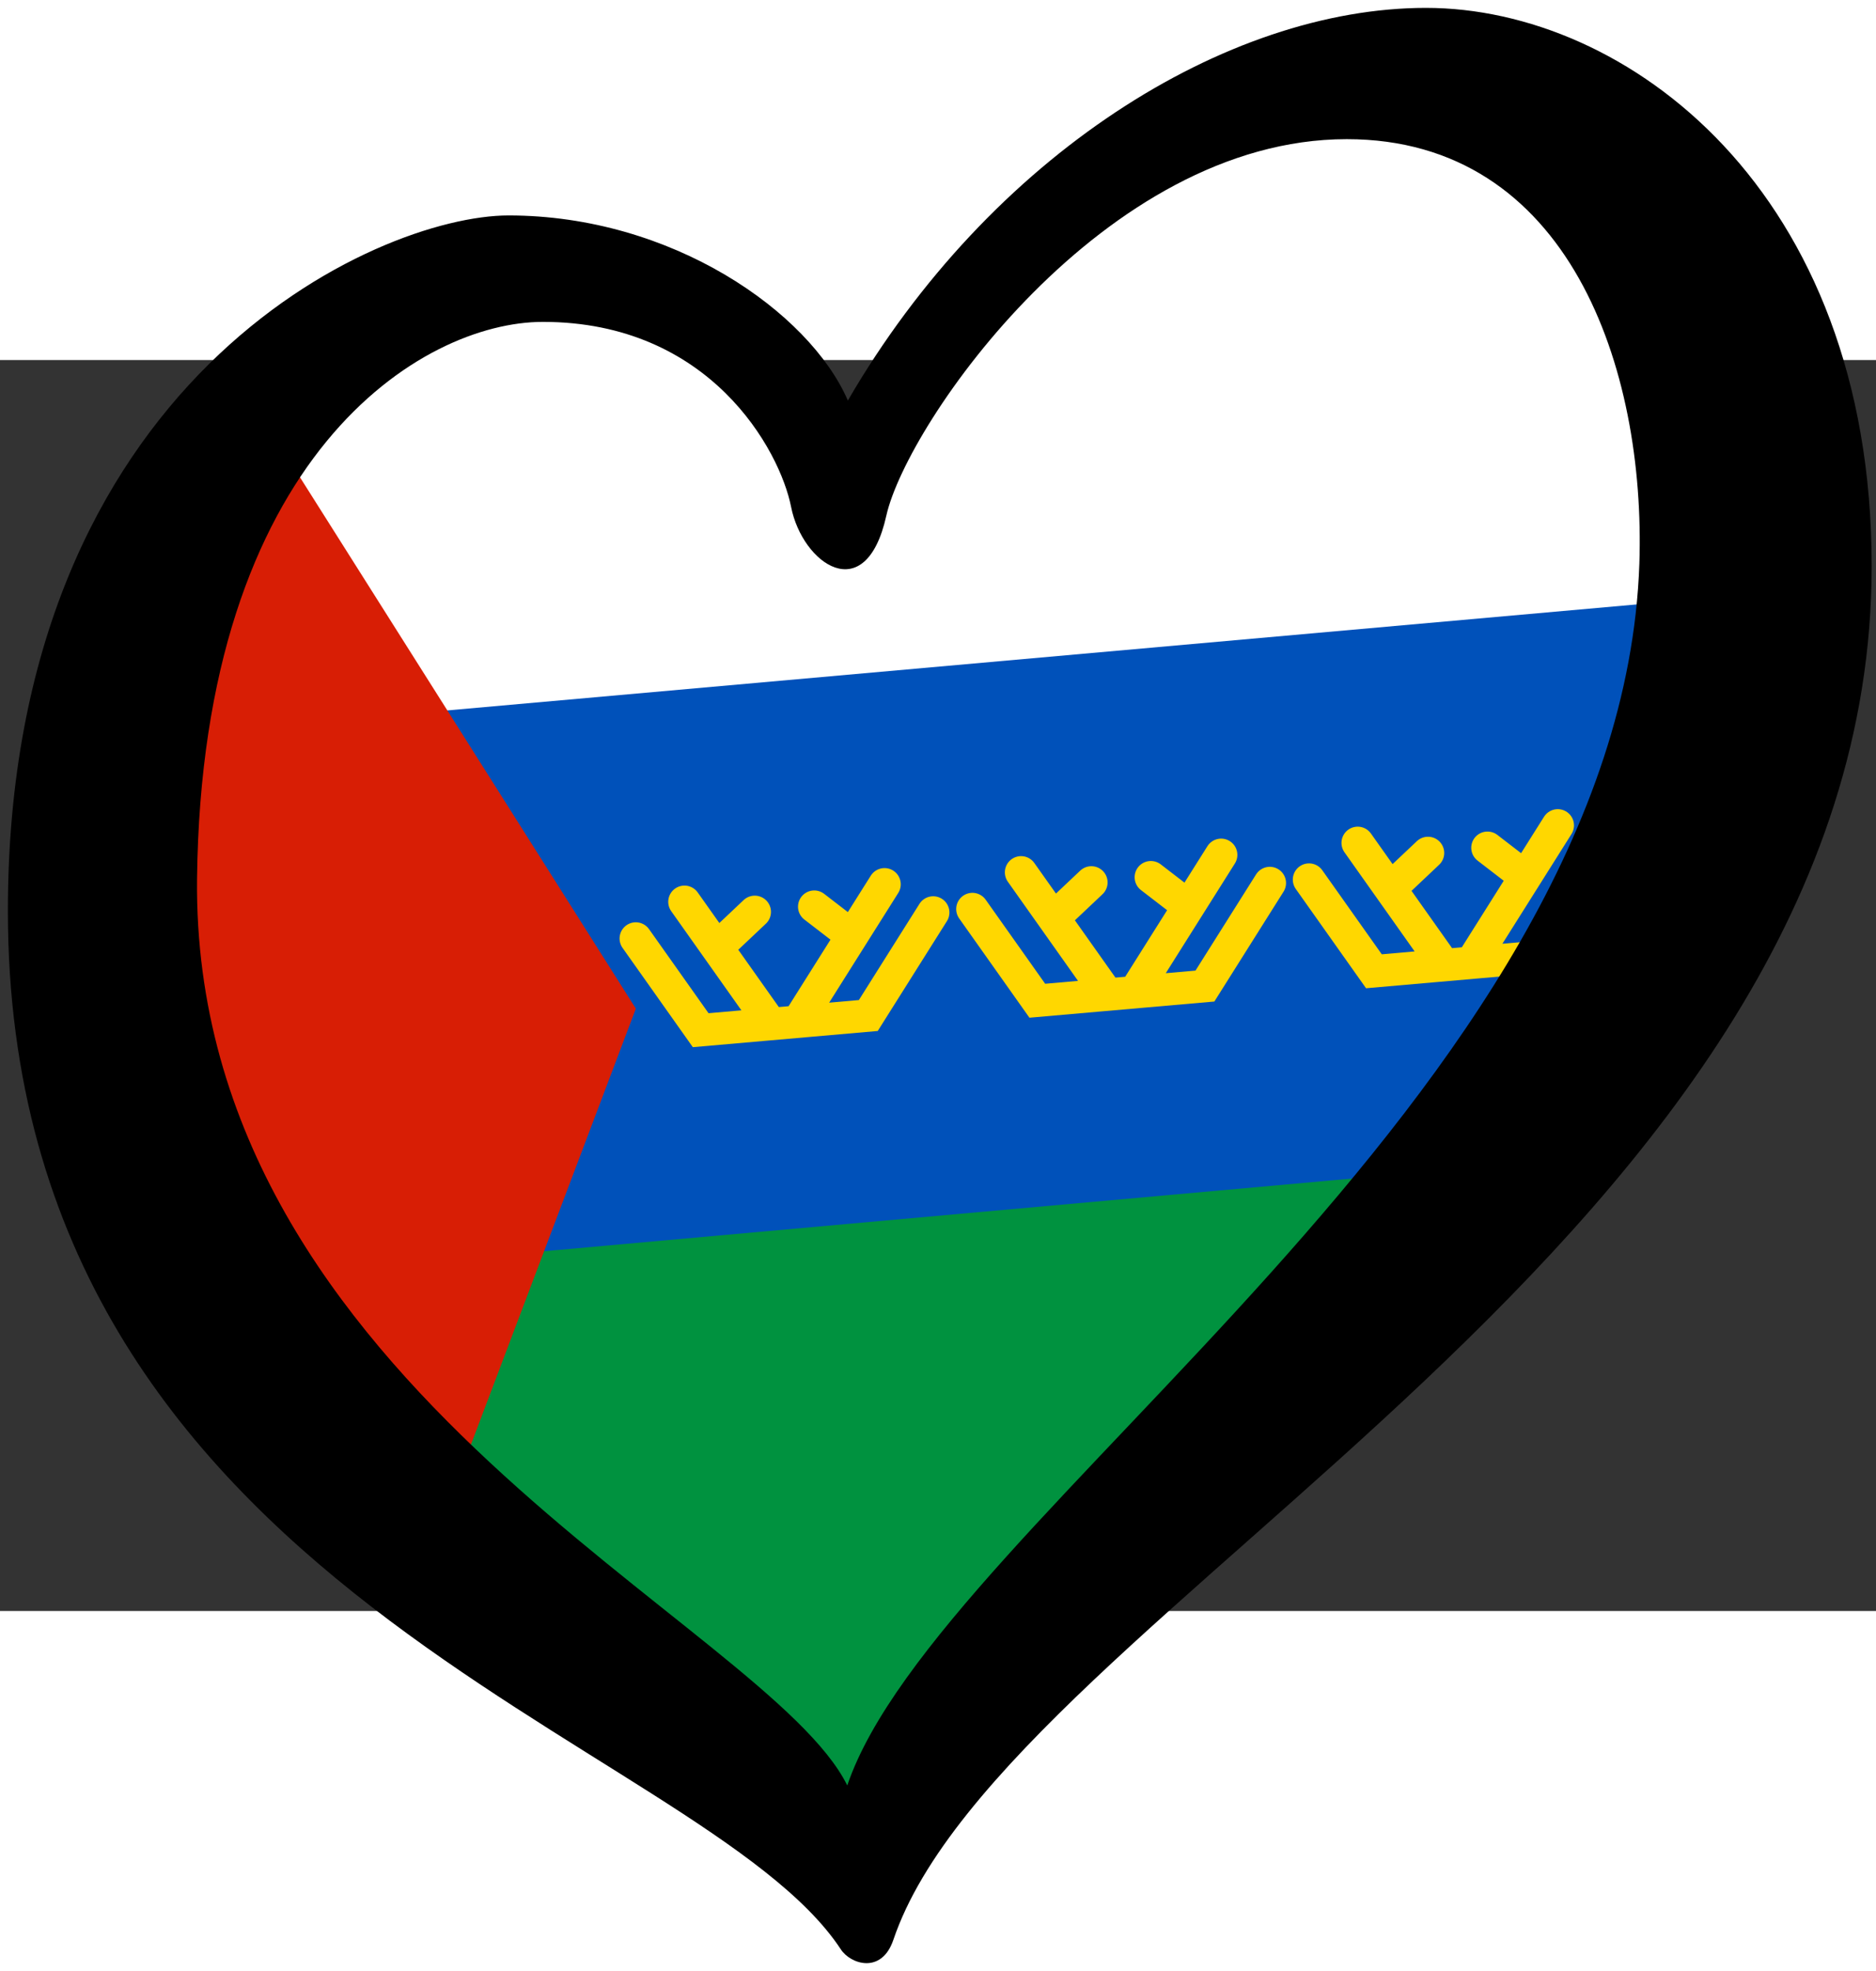 <?xml version="1.0" encoding="UTF-8" standalone="no"?>
<svg
   xmlns:dc="http://purl.org/dc/elements/1.1/"
   xmlns:cc="http://creativecommons.org/ns#"
   xmlns:rdf="http://www.w3.org/1999/02/22-rdf-syntax-ns#"
   xmlns:svg="http://www.w3.org/2000/svg"
   xmlns="http://www.w3.org/2000/svg"
   xmlns:xlink="http://www.w3.org/1999/xlink"
   xmlns:sodipodi="http://sodipodi.sourceforge.net/DTD/sodipodi-0.dtd"
   xmlns:inkscape="http://www.inkscape.org/namespaces/inkscape"
   width="238"
   height="250"
   viewBox="0 0 900 600"
   id="svg2"
   version="1.1"
   inkscape:version="0.92.1 r15371"
   sodipodi:docname="EuroTiumén.svg">
  <rect x="0" y="0" width="900" height="600" fill="#333333" stroke="none"/>
  <defs
     id="defs19">
    <pattern
       y="0"
       x="0"
       height="6"
       width="6"
       patternUnits="userSpaceOnUse"
       id="EMFhbasepattern" />
  </defs>
  <sodipodi:namedview
     pagecolor="#ffffff"
     bordercolor="#666666"
     borderopacity="1"
     objecttolerance="10"
     gridtolerance="10"
     guidetolerance="10"
     inkscape:pageopacity="0"
     inkscape:pageshadow="2"
     inkscape:window-width="1366"
     inkscape:window-height="705"
     id="namedview17"
     showgrid="false"
     inkscape:zoom="1"
     inkscape:cx="119"
     inkscape:cy="125"
     inkscape:window-x="-8"
     inkscape:window-y="-8"
     inkscape:window-maximized="1"
     inkscape:current-layer="svg2" />
  <path
     inkscape:connector-curvature="0"
     id="path4169"
     d="M 132.245,436.071 680.7,383.316 412.143,731.042 Z"
     style="opacity:1;fill:#00923f;fill-opacity:1;fill-rule:nonzero;stroke:none" />
  <path
     inkscape:connector-curvature="0"
     id="path4171"
     d="M 832.699,106.779 710.76,387.003 120.902,440.041 56.812,175.133 Z"
     style="opacity:1;fill:#0051ba;fill-opacity:1;fill-rule:nonzero;stroke:none" />
  <path
     inkscape:connector-curvature="0"
     id="path4173"
     d="M 109.559,31.617 272.337,-47.799 408.457,46.649 563.295,-104.524 782.788,-123.527 854.535,111.033 49.155,182.791 Z"
     style="opacity:1;fill:#ffffff;fill-opacity:1;fill-rule:nonzero;stroke:none" />
  <path
     id="1"
     d="m 305.019,277.456 31.129,43.97 80.416,-7.035 31.129,-49.416 m -57.069,-2.789 18.158,13.976 m -64.851,5.674 18.158,-17.153 m -33.723,-4.832 41.505,58.626 12.97,-1.135 41.505,-65.889"
     inkscape:connector-curvature="0"
     style="opacity:1;fill:none;stroke:#ffd700;stroke-width:15.564;stroke-linecap:round" />
  <use
     xlink:href="#1"
     transform="translate(161.491,-14.129)"
     id="use11"
     x="0"
     y="0"
     width="100%"
     height="100%"
     style="opacity:1" />
  <use
     xlink:href="#1"
     transform="translate(322.982,-28.257)"
     id="use13"
     x="0"
     y="0"
     width="100%"
     height="100%"
     style="opacity:1" />
  <path
     inkscape:connector-curvature="0"
     id="path4175-4"
     d="M 305.04,311.084 129.126,32.845 46.886,270.147 215.62,547.443 Z"
     style="opacity:1;fill:#d81e05;fill-opacity:1;fill-rule:nonzero;stroke:none;stroke-width:2"
     sodipodi:nodetypes="ccccc" />
  <path
     inkscape:connector-curvature="0"
     id="path4177"
     d="M 94.529,248.875 C 96.797,45.515 202.575,-18.301 260.426,-18.301 c 80.254,0 113.718,61.547 119.106,88.775 5.387,27.228 35.731,48.784 45.656,4.254 9.926,-44.529 104.36,-180.671 220.914,-180.671 106.629,0 143.491,110.048 140.372,203.645 C 777.683,352.116 449.86,555.479 406.471,683.676 368.188,605.961 91.976,493.647 94.529,248.875 Z M 684.103,-168.908 c -95.569,0 -209.004,70.623 -277.348,188.329 -18.433,-42.544 -84.507,-88.775 -162.777,-88.775 -62.956,0 -240.196,78.849 -240.196,333.545 0,328.443 332.361,395.943 399.57,498.05 4.537,7.091 19.568,12.196 25.239,-4.538 53.598,-158.265 469.333,-336.948 469.333,-658.866 0,-180.671 -117.972,-267.744 -213.821,-267.744 z"
     style="opacity:1;fill:#000000;fill-opacity:1;fill-rule:nonzero;stroke:none" />
</svg>
